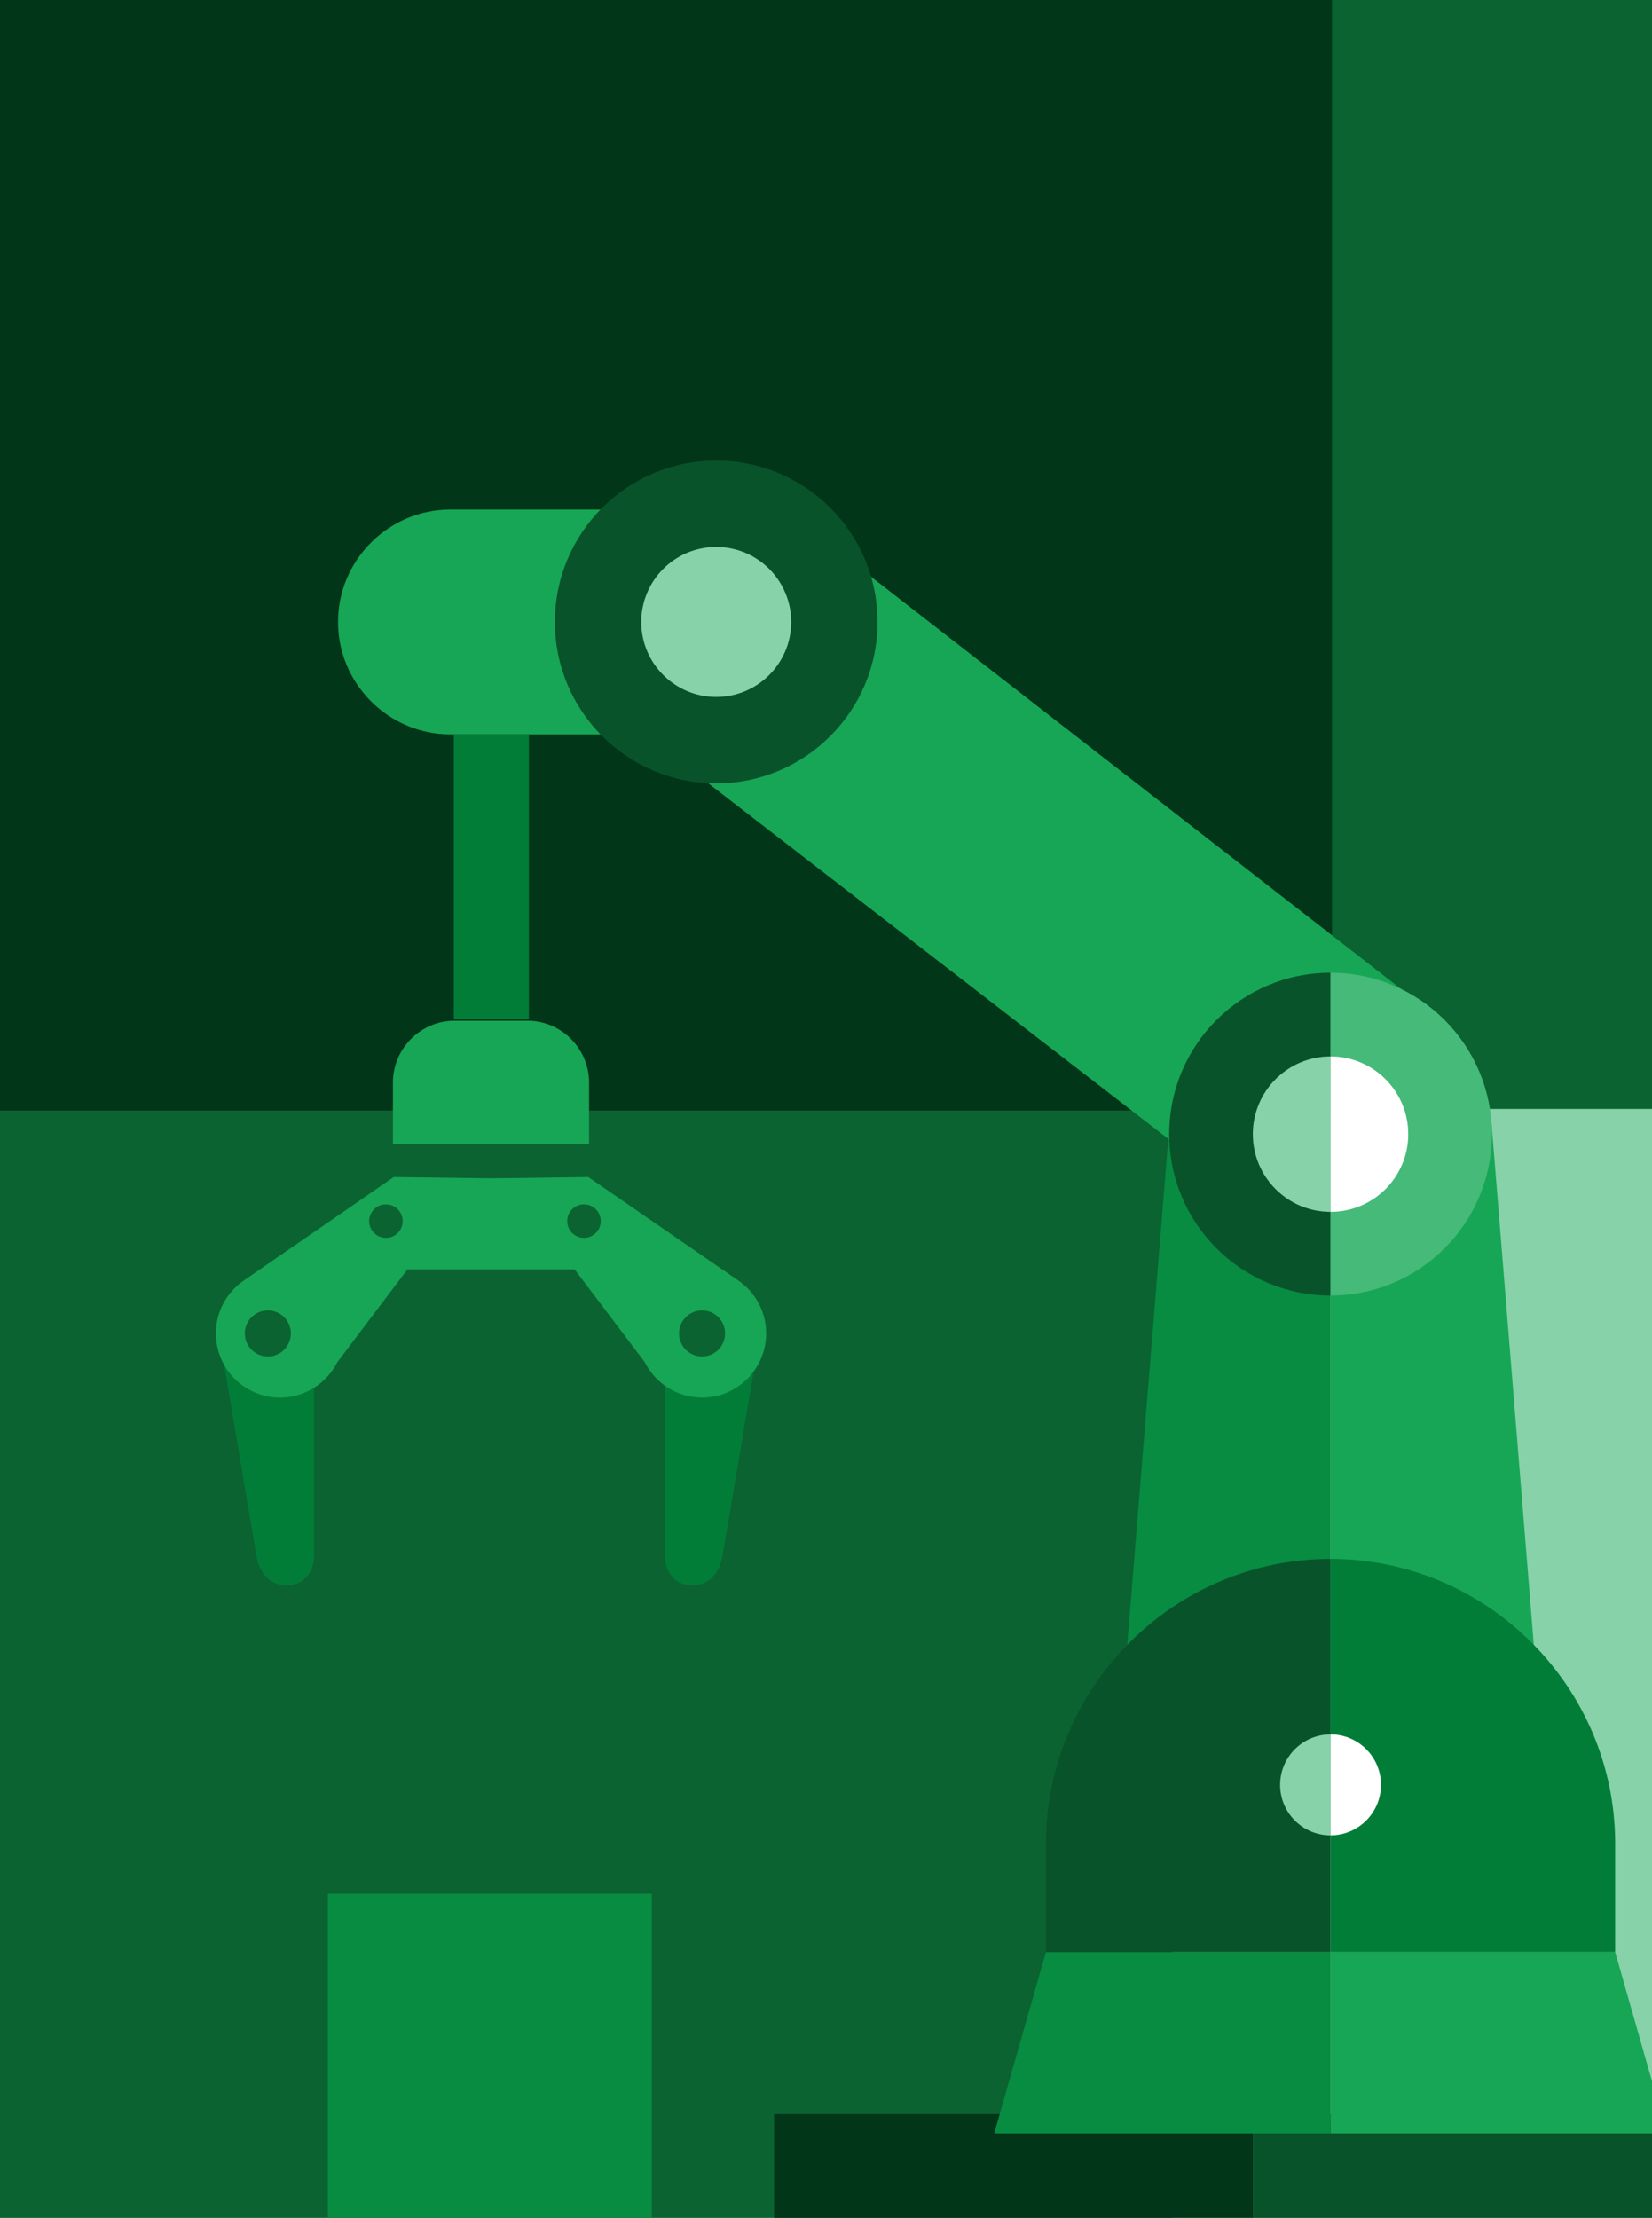 <svg xmlns="http://www.w3.org/2000/svg" width="506" height="679" viewBox="0 0 506 679" fill="none"><rect x="0" y="0" width="506" height="679" fill="#808080" stroke="none"/><g clip-path="url(#clip0_999_7248)"><path d="M0 0H506V679H0V0Z" fill="#0B6331"></path><path d="M359.2 0H506V339.5H359.2V0Z" fill="#0B6331"></path><path d="M0 0H408V340H0V0Z" fill="#013619"></path><path d="M359.2 339.5H506V679H359.2V339.5Z" fill="#87D2A9"></path><path d="M383.905 647.22H530.705V679H383.905V647.22Z" fill="#09532A"></path><path d="M237.104 647.22H383.904V679H237.104V647.22Z" fill="#013619"></path><path fill-rule="evenodd" clip-rule="evenodd" d="M510.555 653.15H407.538V597.62H494.718L510.555 653.15Z" fill="#17A655"></path><path fill-rule="evenodd" clip-rule="evenodd" d="M304.52 653.15H407.537V597.62H320.357L304.52 653.15Z" fill="#078C41"></path><path fill-rule="evenodd" clip-rule="evenodd" d="M407.537 347.223L358.286 343.173L345.272 503.566L407.537 537.436V347.223Z" fill="#078C41"></path><path fill-rule="evenodd" clip-rule="evenodd" d="M407.538 537.436L469.795 503.566L456.789 343.173L407.538 347.223V537.436Z" fill="#17A655"></path><path fill-rule="evenodd" clip-rule="evenodd" d="M441.476 312.394L245.5 160L191.086 219.842L379.335 365.279L441.476 312.394Z" fill="#17A655"></path><path fill-rule="evenodd" clip-rule="evenodd" d="M407.537 477.261C359.587 477.261 320.357 516.491 320.357 564.441V597.62H407.537V477.261Z" fill="#09532A"></path><path fill-rule="evenodd" clip-rule="evenodd" d="M494.719 597.62V564.441C494.719 516.491 455.489 477.261 407.539 477.261V597.62H494.719Z" fill="#027D38"></path><path fill-rule="evenodd" clip-rule="evenodd" d="M407.537 297.81C380.248 297.81 358.123 319.934 358.123 347.223C358.123 374.513 380.248 396.637 407.537 396.637V297.81Z" fill="#09532A"></path><path fill-rule="evenodd" clip-rule="evenodd" d="M407.537 396.637C434.827 396.637 456.951 374.513 456.951 347.223C456.951 319.934 434.827 297.81 407.537 297.81V396.637Z" fill="#46BA79"></path><path fill-rule="evenodd" clip-rule="evenodd" d="M407.537 323.423C394.393 323.423 383.737 334.079 383.737 347.223C383.737 360.368 394.393 371.023 407.537 371.023V323.423Z" fill="#87D2A9"></path><path fill-rule="evenodd" clip-rule="evenodd" d="M407.54 371.023C420.684 371.023 431.34 360.368 431.34 347.223C431.34 334.079 420.684 323.423 407.54 323.423V371.023Z" fill="white"></path><path fill-rule="evenodd" clip-rule="evenodd" d="M407.537 531.002C399.005 531.002 392.091 537.916 392.091 546.449C392.091 554.981 399.005 561.895 407.537 561.895V531.002Z" fill="#87D2A9"></path><path fill-rule="evenodd" clip-rule="evenodd" d="M407.538 561.887C416.07 561.887 422.984 554.973 422.984 546.441C422.984 537.908 416.07 530.994 407.538 530.994V561.887Z" fill="white"></path><path fill-rule="evenodd" clip-rule="evenodd" d="M186.983 155.999H137.952C119.024 155.999 103.537 171.486 103.537 190.414C103.537 209.342 119.024 224.829 137.952 224.829H186.983V156.007V155.999Z" fill="#17A655"></path><path fill-rule="evenodd" clip-rule="evenodd" d="M219.373 141C192.084 141 169.959 163.124 169.959 190.414C169.959 217.703 192.084 239.828 219.373 239.828C246.663 239.828 268.787 217.703 268.787 190.414C268.787 163.124 246.663 141 219.373 141Z" fill="#09532A"></path><path fill-rule="evenodd" clip-rule="evenodd" d="M219.374 167.452C206.693 167.452 196.412 177.733 196.412 190.414C196.412 203.095 206.693 213.376 219.374 213.376C232.055 213.376 242.336 203.095 242.336 190.414C242.336 177.733 232.055 167.452 219.374 167.452Z" fill="#87D2A9"></path><path fill-rule="evenodd" clip-rule="evenodd" d="M203.65 414.02V477.075C203.65 477.075 204.016 485.298 212.093 485.298C220.17 485.298 221.293 476.375 221.293 476.375L231.33 417.005L203.65 414.02Z" fill="#027D38"></path><path fill-rule="evenodd" clip-rule="evenodd" d="M96.192 414.02V477.075C96.192 477.075 95.826 485.298 87.749 485.298C79.672 485.298 78.55 476.375 78.55 476.375L68.513 417.005L96.192 414.02Z" fill="#027D38"></path><path fill-rule="evenodd" clip-rule="evenodd" d="M180.201 360.36L226.174 392.058C231.306 395.597 234.674 401.526 234.674 408.237C234.674 419.079 225.881 427.872 215.038 427.872C207.368 427.872 200.723 423.472 197.493 417.054L175.987 388.61H124.816L103.31 417.054C100.081 423.472 93.436 427.872 85.765 427.872C74.923 427.872 66.13 419.079 66.13 408.237C66.13 401.526 69.497 395.605 74.63 392.067L120.603 360.36L150.406 360.751L180.209 360.36H180.201Z" fill="#17A655"></path><path fill-rule="evenodd" clip-rule="evenodd" d="M215.038 401.185C211.142 401.185 207.986 404.341 207.986 408.237C207.986 412.133 211.142 415.289 215.038 415.289C218.934 415.289 222.09 412.133 222.09 408.237C222.09 404.341 218.934 401.185 215.038 401.185Z" fill="#0B6331"></path><path fill-rule="evenodd" clip-rule="evenodd" d="M178.873 368.714C176.043 368.714 173.741 371.008 173.741 373.846C173.741 376.685 176.035 378.979 178.873 378.979C181.712 378.979 184.006 376.685 184.006 373.846C184.006 371.008 181.712 368.714 178.873 368.714Z" fill="#0B6331"></path><path fill-rule="evenodd" clip-rule="evenodd" d="M82.04 401.185C85.936 401.185 89.092 404.341 89.092 408.237C89.092 412.133 85.936 415.289 82.04 415.289C78.144 415.289 74.987 412.133 74.987 408.237C74.987 404.341 78.144 401.185 82.04 401.185Z" fill="#0B6331"></path><path fill-rule="evenodd" clip-rule="evenodd" d="M118.202 368.714C121.033 368.714 123.335 371.008 123.335 373.846C123.335 376.685 121.041 378.979 118.202 378.979C115.364 378.979 113.07 376.685 113.07 373.846C113.07 371.008 115.364 368.714 118.202 368.714Z" fill="#0B6331"></path><path fill-rule="evenodd" clip-rule="evenodd" d="M120.357 350.307H180.427V331.403C180.427 321.008 171.919 312.5 161.523 312.5H139.261C128.866 312.5 120.357 321.008 120.357 331.403V350.307Z" fill="#17A655"></path><path d="M139 225H162V312H139V225Z" fill="#027D38"></path><rect x="100.422" y="579.766" width="99.234" height="99.234" fill="#078C41"></rect></g><defs><clipPath id="clip0_999_7248"><rect width="506" height="679" fill="white"></rect></clipPath></defs></svg>